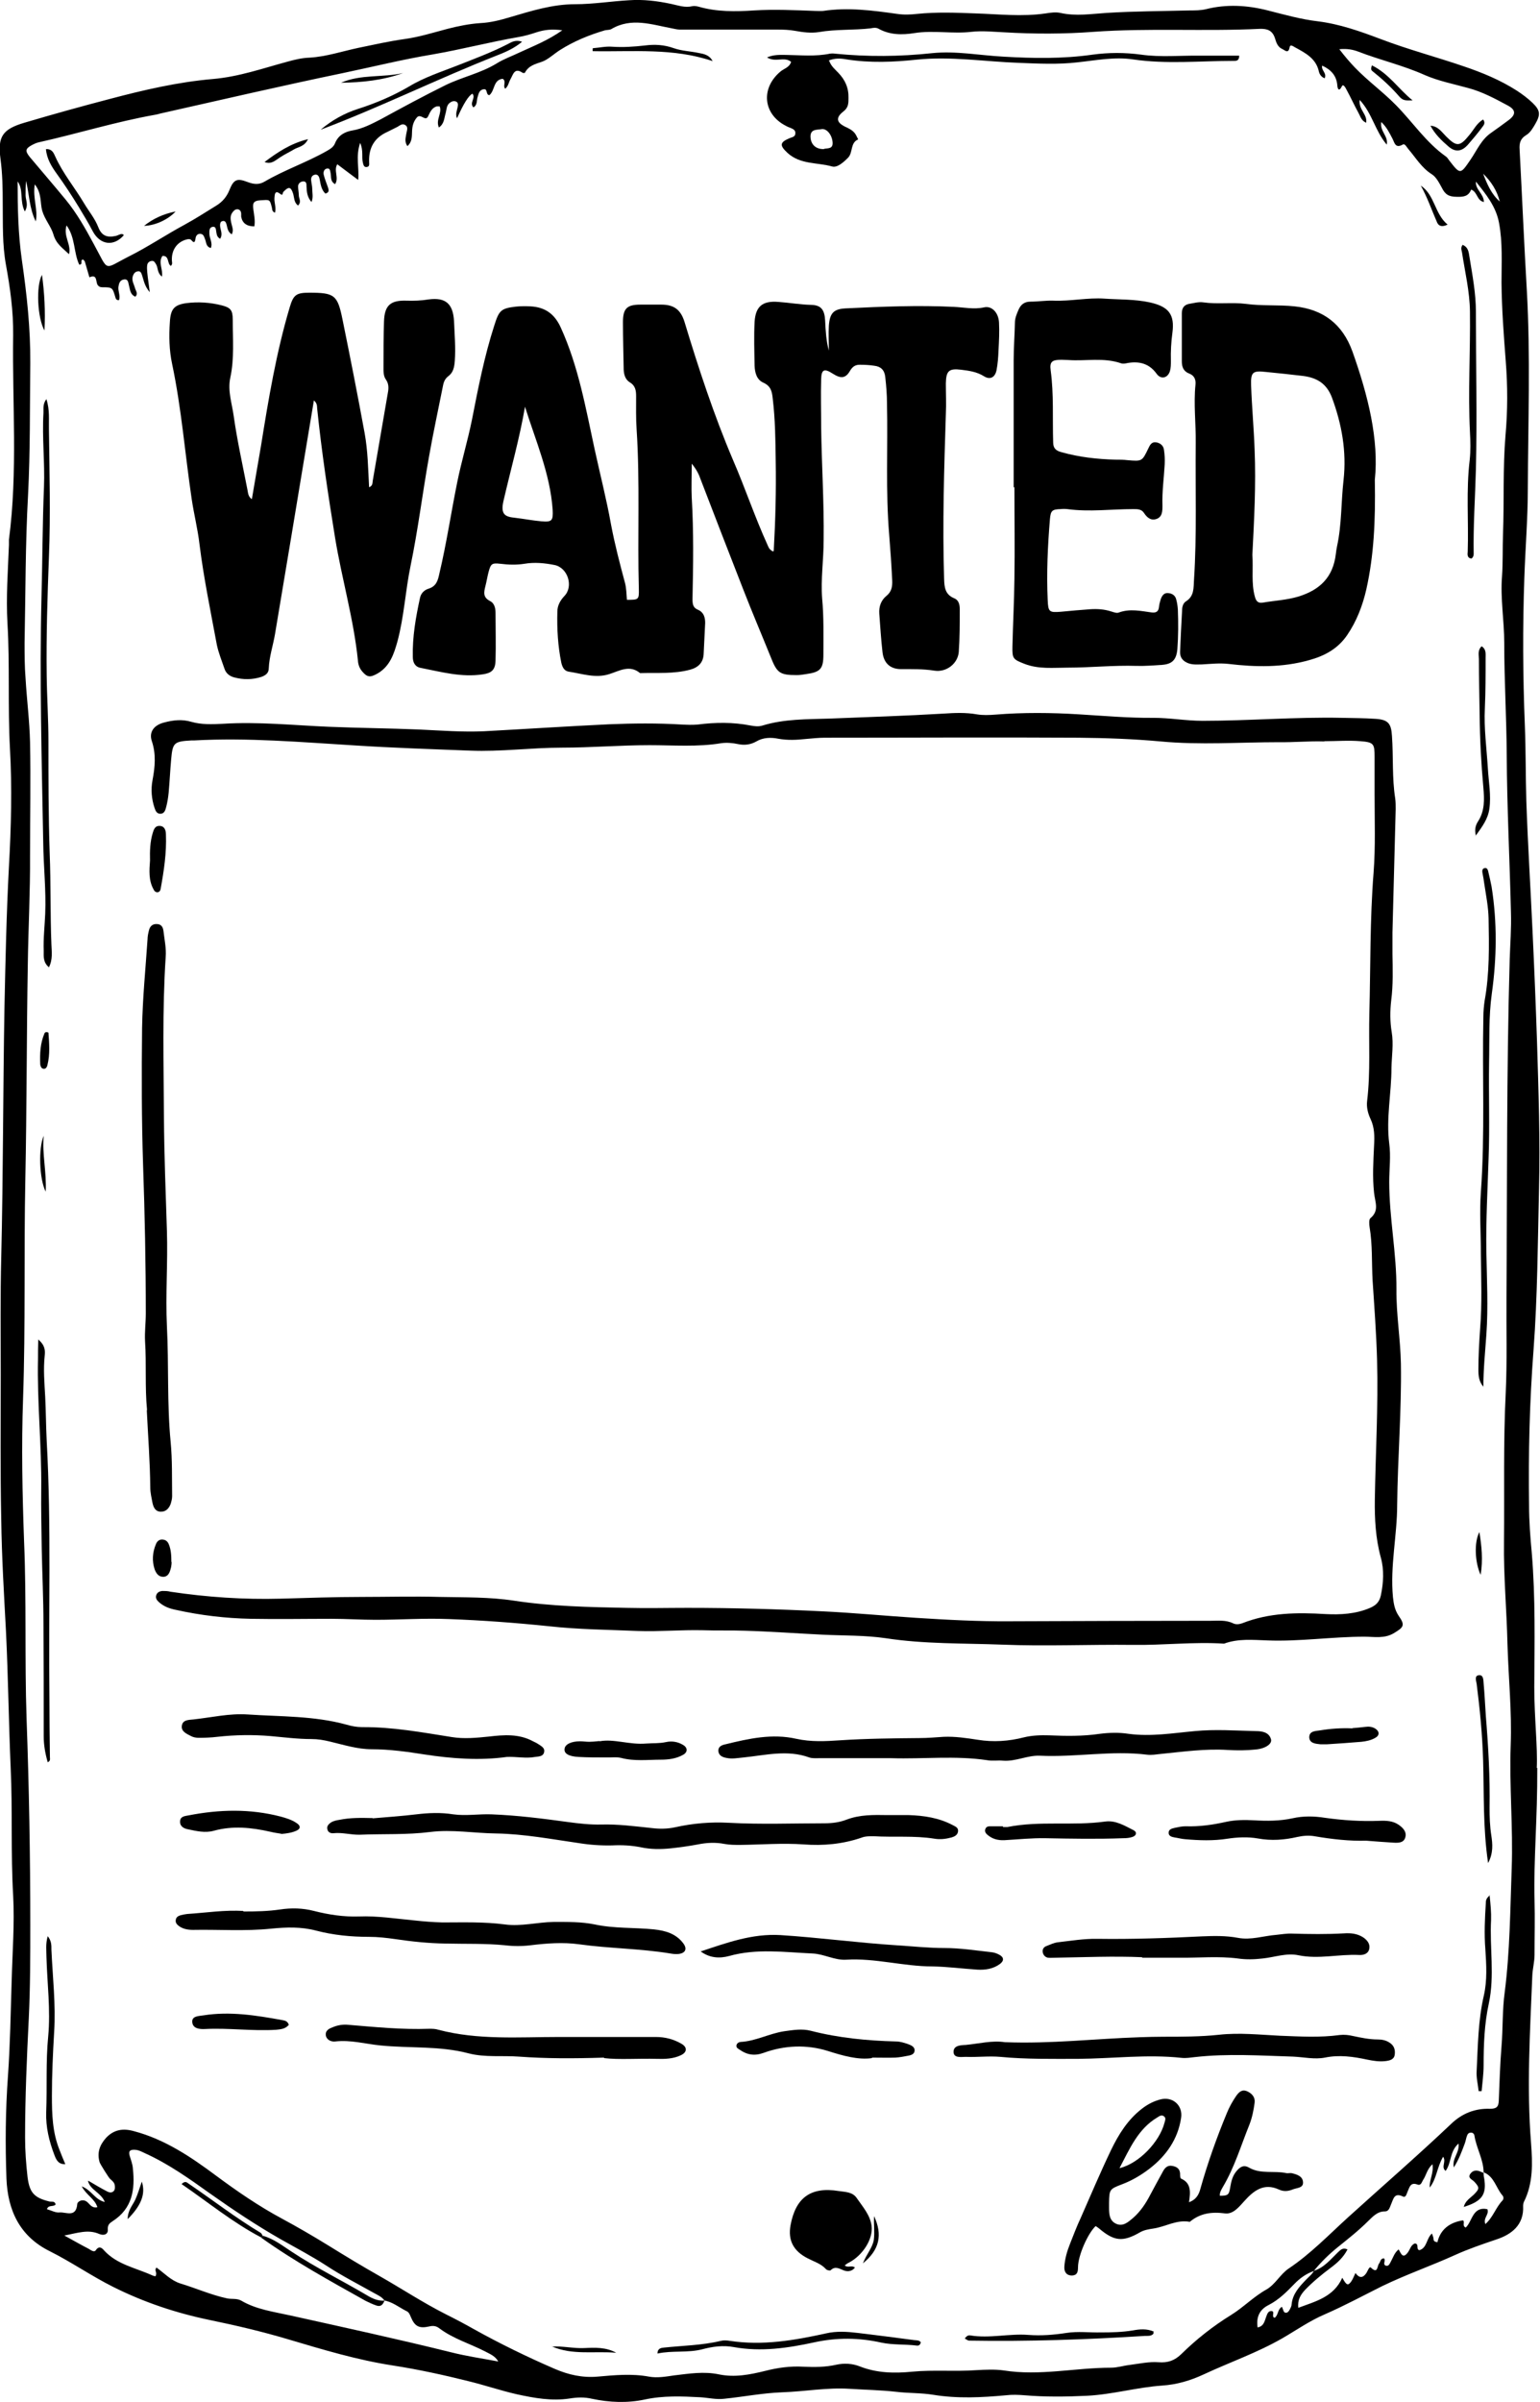 <svg xmlns="http://www.w3.org/2000/svg" id="Layer_2" viewBox="0 0 62 96.67"><g id="Layer_1-2" data-name="Layer_1"><g><path d="M61.89,71.15c.01,2.04-.15,3.68-.11,5.32.02.73,0,1.46,0,2.2,0,.29-.08.57-.09.85-.09,2.24-.23,4.49-.05,6.74.06.79.09,1.61-.29,2.36-.02.05-.03.1-.03.16.04.77-.47,1.15-1.08,1.35-.56.19-1.12.38-1.65.62-.97.44-1.98.79-2.95,1.26-.76.38-1.52.79-2.3,1.13-.61.26-1.15.64-1.72.97-1.01.58-2.11.96-3.16,1.45-.54.25-1.08.41-1.68.45-1.01.07-2,.36-3.02.41-.84.04-1.68.05-2.51-.02-.25-.02-.5-.03-.75,0-.98.09-1.95.14-2.93-.02-.49-.08-1-.06-1.49-.12-.62-.07-1.25-.08-1.87-.12-.91-.06-1.81.11-2.72.14-.79.03-1.55.18-2.33.26-.32.04-.64-.04-.96-.06-.75-.04-1.5-.07-2.24.09-.71.15-1.42.12-2.13-.03-.3-.07-.59-.06-.9-.01-.72.11-1.43-.02-2.12-.17-.66-.15-1.3-.37-1.96-.53-1-.25-2.01-.47-3.04-.63-1.43-.22-2.82-.64-4.2-1.05-1.04-.31-2.1-.56-3.17-.78-1.35-.28-2.64-.71-3.88-1.33-.88-.44-1.68-1-2.56-1.44-1.21-.6-1.69-1.65-1.74-2.92-.05-1.37-.04-2.75.06-4.12.09-1.28.11-2.57.15-3.85.03-1.14.12-2.28.06-3.42-.1-1.71-.02-3.43-.1-5.14-.08-1.84-.1-3.67-.19-5.51-.08-1.5-.17-2.99-.19-4.49-.04-1.94-.02-3.89-.02-5.84,0-1.57-.02-3.14.02-4.71.08-3.35.07-6.71.13-10.06.04-1.89.08-3.78.18-5.67.09-1.59.13-3.18.04-4.76-.09-1.68,0-3.36-.1-5.03-.06-1.06.02-2.1.06-3.15,0-.07,0-.14,0-.21.36-2.74.13-5.49.17-8.24.01-.95-.12-1.89-.29-2.82-.15-.82-.12-1.64-.13-2.46,0-.61-.01-1.21-.09-1.81-.12-.89.08-1.19.96-1.45,1.15-.34,2.3-.66,3.45-.96,1.36-.36,2.74-.68,4.14-.8,1.05-.09,2.01-.43,3.01-.7.29-.08.58-.15.89-.16.66-.04,1.29-.25,1.94-.39.63-.13,1.25-.27,1.89-.36.58-.08,1.15-.26,1.72-.41.43-.11.87-.2,1.32-.23.41-.02.8-.12,1.2-.24.85-.25,1.7-.52,2.61-.52.73,0,1.46-.12,2.18-.16.57-.04,1.14.03,1.7.15.28.06.55.16.84.09.08-.02.18,0,.26.02.73.21,1.48.2,2.23.15.82-.05,1.64-.01,2.46.02.11,0,.22.01.32,0,1-.15,1.99-.02,2.98.12.27.04.53.03.8,0,.78-.08,1.57-.05,2.35-.02.94.03,1.88.14,2.83,0,.19-.03.4-.06.59-.02.62.14,1.24.04,1.86,0,1.12-.07,2.24-.07,3.36-.1.21,0,.43,0,.64-.05.83-.21,1.67-.16,2.49.05.67.17,1.34.36,2.03.44.87.11,1.69.4,2.51.71,1.1.42,2.24.72,3.35,1.1.74.25,1.47.55,2.14.98.23.15.44.31.63.49.31.3.33.47.11.85-.1.17-.2.35-.37.45-.23.14-.28.32-.26.59.1,1.89.18,3.78.29,5.66.15,2.66.05,5.32.04,7.98,0,1.19-.1,2.39-.14,3.58-.07,1.98-.06,3.96.02,5.94.04,1.01.03,2.03.06,3.05.06,1.75.17,3.49.25,5.24.07,1.48.13,2.96.18,4.44.06,1.98.13,3.96.08,5.94-.05,2.16-.06,4.32-.22,6.47-.16,2.09-.21,4.17-.18,6.26,0,.64.05,1.28.11,1.92.15,1.8.11,3.6.1,5.4,0,1.21.14,2.42.1,3.24ZM59.73,87.44h0c0-.52-.29-.98-.37-1.49-.01-.07-.07-.13-.15-.12-.08,0-.13.06-.15.13-.04.1-.05.21-.09.31-.12.32-.23.63-.44.96-.08-.37.24-.59.19-.96-.36.31-.28.78-.52,1.1-.2-.16.04-.37-.1-.57-.25.42-.26.89-.54,1.24-.02-.31.17-.59.11-.94-.22.2-.25.45-.38.64-.05.08-.08.23-.22.18-.29-.11-.32.11-.4.28-.04.09-.07.26-.19.2-.35-.17-.38.1-.47.3-.06.13-.08.3-.26.3-.3,0-.48.21-.67.39-.38.38-.8.71-1.21,1.04-.36.29-.69.61-.98.97-.31.11-.56.29-.79.53-.31.32-.62.63-1.03.84-.36.18-.5.48-.44.9.26-.05.28-.26.35-.44.04-.1.07-.22.2-.22.18,0-.02.24.14.27.15-.11.11-.34.29-.44.05.1.06.21.12.23.09.04.16-.05.2-.13.03-.06.07-.13.07-.2.04-.42.31-.71.58-.99.11-.12.24-.21.32-.36.41-.13.67-.46.96-.74.1-.09.19-.21.39-.12-.17.33-.42.55-.69.75-.36.27-.7.55-1.01.87-.19.2-.32.42-.28.73.69-.26,1.42-.43,1.77-1.21.17.31.23.33.36.15.07-.1.11-.22.17-.34.15.21.3.21.44,0,.05-.08.12-.28.18-.22.29.28.25-.07.33-.16.06-.07.05-.21.2-.21.08.09-.06.23.06.29.13.05.17-.08.22-.17.09-.16.14-.35.31-.48.1.18.17.39.37.12.09-.12.12-.3.28-.36.19.01.03.25.19.27.31-.1.27-.47.5-.67.03.09.05.13.06.18.01.06-.02.15.16.17.12-.52.5-.8,1.03-.88.09.07-.05.22.11.29.27-.25.27-.86.87-.74.09.21-.18.35-.08.6.31-.27.42-.67.69-.95.05-.05.05-.15,0-.2-.26-.3-.33-.76-.75-.93ZM15.48,92.59h0c-.1-.15-.27-.22-.43-.31-.64-.36-1.29-.69-1.9-1.09-.6-.39-1.23-.72-1.85-1.07-.98-.56-1.91-1.18-2.83-1.83-.84-.6-1.68-1.2-2.63-1.63-.13-.06-.25-.13-.4-.14-.18-.01-.28.03-.22.24.05.17.12.34.13.52.09.84-.02,1.6-.81,2.11-.12.08-.21.14-.2.33.02.19-.14.27-.34.19-.45-.2-.88-.04-1.41.06.38.21.68.38.97.53.09.05.22.16.29.07.13-.19.24-.12.34,0,.52.57,1.27.7,1.93,1,.06.03.14.04.14.04.09-.17-.07-.22.04-.35.31.22.58.52.96.64.63.19,1.23.46,1.88.6.19.04.39-.01.57.09.61.36,1.32.45,1.99.6,2.16.48,4.32.95,6.46,1.48.63.16,1.27.25,1.9.37-.13-.23-.34-.3-.52-.4-.62-.32-1.29-.51-1.86-.94-.12-.09-.24-.11-.4-.07-.41.09-.58,0-.74-.38-.04-.1-.08-.2-.18-.24-.3-.15-.57-.38-.92-.43ZM3.58,87.78c.25.15.49.29.74.42.08.04.17.06.25-.01.07-.07.06-.16.05-.25-.02-.11-.11-.18-.19-.25-.05-.04-.4-.6-.42-.67-.11-.38,0-.69.26-.98.32-.34.69-.39,1.12-.27,1.25.33,2.3,1.04,3.32,1.8.85.63,1.71,1.22,2.64,1.72.63.34,1.25.7,1.85,1.07.68.42,1.37.84,2.06,1.23.9.51,1.76,1.08,2.69,1.55.38.19.76.39,1.13.6,1.06.59,2.15,1.12,3.26,1.6.56.24,1.11.36,1.71.31.69-.06,1.38-.13,2.08,0,.33.06.67,0,1.01-.05.6-.07,1.2-.17,1.81-.04.63.13,1.24.01,1.85-.14.51-.13,1.01-.2,1.54-.17.45.02.89.02,1.33-.08.32-.07.65-.05.95.07.69.27,1.4.28,2.11.21.85-.08,1.71,0,2.56-.06.37-.02.76-.04,1.12.01,1.45.23,2.88-.11,4.32-.11.25,0,.49-.08.74-.11.39-.05.79-.14,1.17-.11.38.03.65-.07.91-.32.61-.6,1.28-1.13,2.01-1.58.5-.31.91-.74,1.43-1.03.36-.21.55-.61.89-.84.88-.59,1.61-1.35,2.39-2.06,1.39-1.26,2.8-2.48,4.16-3.77.44-.42.96-.62,1.55-.6.26,0,.35-.07.36-.32.03-.73.05-1.46.11-2.19.06-.73.03-1.47.13-2.19.21-1.65.22-3.31.28-4.97.06-1.66-.1-3.31-.04-4.97.05-1.35-.09-2.71-.13-4.06-.03-1.37-.16-2.74-.14-4.12.02-2-.03-4,.07-6,.06-1.28.02-2.57.03-3.85.03-4.53,0-9.07.13-13.6.02-.62.07-1.25.05-1.87-.05-2.12-.16-4.24-.17-6.37-.01-1.5-.1-2.99-.1-4.49,0-.89-.16-1.78-.09-2.67.04-.57.02-1.14.04-1.71.05-1.32-.01-2.64.1-3.96.09-1,.09-2,.01-3-.08-1.05-.16-2.1-.17-3.15,0-.8.05-1.61-.1-2.41-.12-.66-.53-1.16-.93-1.66-.03.32.32.49.32.82-.29-.06-.25-.4-.51-.5-.11.26-.28.3-.58.29-.33,0-.47-.1-.6-.36-.11-.2-.23-.44-.41-.55-.41-.26-.64-.66-.94-1.01-.07-.08-.14-.24-.23-.18-.3.17-.33-.09-.41-.24-.12-.23-.23-.46-.45-.67-.07.37.29.56.22.91-.47-.55-.58-1.25-1.09-1.8-.05.4.32.58.26.92-.2-.09-.23-.26-.31-.4-.17-.31-.32-.64-.49-.95-.03-.06-.12-.22-.17-.13-.12.25-.18.12-.19-.02-.03-.4-.26-.64-.61-.8-.05.19.2.3.1.51-.13-.05-.2-.15-.23-.26-.11-.54-.55-.76-.97-.99-.07-.04-.19-.13-.21,0-.05.29-.2.11-.3.07-.18-.08-.24-.26-.29-.43-.1-.31-.3-.39-.61-.38-2.23.11-4.46-.04-6.69.12-1.19.09-2.39.09-3.59.02-.44-.02-.89-.07-1.33-.02-.76.09-1.53-.07-2.29.05-.5.08-1,.08-1.46-.18-.1-.05-.21-.03-.31-.01-.69.08-1.39.03-2.08.15-.31.05-.64.01-.96-.05-.23-.04-.46-.05-.69-.05-1.32,0-2.63,0-3.95,0-.11,0-.21-.03-.32-.05-.81-.15-1.63-.45-2.44.03-.07.04-.18.03-.26.05-.64.19-1.25.44-1.8.79-.24.15-.49.39-.72.47-.29.1-.55.16-.7.45,0,.01-.07.01-.09,0-.33-.23-.38.07-.49.26-.07.12-.08.27-.21.38-.11-.12.06-.29-.1-.4-.39.04-.31.48-.54.66-.15-.02-.06-.26-.22-.24-.18.02-.21.17-.25.31-.05.14,0,.32-.17.42-.18-.18.11-.38-.04-.55q-.23.11-.62.99c-.07-.16-.01-.29.02-.43.02-.09.04-.19-.05-.24-.11-.05-.21,0-.29.07-.11.11-.1.26-.14.4-.06.19-.05.42-.27.57-.14-.31.14-.58.03-.85-.05,0-.09,0-.12,0-.19.06-.26.22-.34.39-.11.25-.3-.13-.46.06-.14.17-.18.34-.19.54-.01.21.01.44-.19.61-.13-.2-.06-.35-.04-.51.02-.12.09-.26-.05-.34-.13-.08-.23.04-.34.09-.13.06-.25.13-.38.19q-.76.34-.73,1.2c0,.09.03.19-.09.21-.12.02-.14-.09-.16-.17-.06-.23.03-.48-.11-.8-.19.55-.03,1.02-.08,1.49,0,0-.82-.61-.84-.63-.16.25.08.55-.09.8-.2-.11-.15-.29-.18-.44-.02-.09-.02-.2-.13-.19-.13.01-.17.14-.15.24.04.17.11.34.17.51.03.1.08.21-.1.26-.16-.15-.19-.36-.23-.57-.02-.11-.07-.22-.2-.19-.12.03-.16.13-.14.25.01.11.04.21.04.32,0,.17.05.34-.03.53-.18-.21-.19-.42-.2-.63,0-.09,0-.2-.12-.2-.12,0-.21.08-.22.19,0,.12.03.25.03.37,0,.13.12.26-.03.41-.17-.12-.15-.32-.2-.48-.09-.28-.18-.29-.39-.07-.04.04-.01.17-.12.09-.22-.18-.23.01-.24.14-.02.2.08.4.02.61-.12-.05-.11-.13-.12-.19-.09-.37-.09-.33-.47-.31-.3.02-.31.14-.28.37.03.22.08.45.04.68q-.46,0-.53-.39s0-.07,0-.11c0-.09-.04-.18-.15-.19-.1,0-.16.07-.21.14-.09.13-.07.27-.04.41.03.15.11.29.02.46-.18-.11-.17-.28-.22-.43-.02-.07-.07-.13-.16-.1-.08.02-.09.1-.09.17,0,.17.13.35,0,.54-.13-.08-.13-.17-.15-.26-.02-.09,0-.25-.16-.22-.13.03-.12.16-.12.27,0,.19.14.37.06.58-.2-.05-.18-.22-.23-.34-.04-.1-.06-.22-.19-.23-.13-.01-.19.09-.2.2-.03.2-.09.14-.18.04-.03-.03-.1-.03-.15-.02-.4.09-.64.42-.62.85,0,.07.04.14-.04.22-.16-.08-.05-.42-.34-.4-.18.26.03.54-.02.83-.2-.15-.15-.36-.24-.5-.04-.06-.07-.13-.15-.13-.1,0-.18.06-.2.15-.02.1-.01.21,0,.32.02.23.06.45.1.79-.22-.26-.24-.48-.31-.68-.03-.09-.06-.18-.17-.16-.12.01-.18.11-.21.22-.04.17.06.31.1.47.03.1.13.21.01.33-.22-.09-.21-.29-.26-.46-.03-.12-.03-.27-.22-.23-.14.03-.18.15-.2.28-.03.18.09.37.02.55-.1,0-.12-.04-.14-.1-.12-.41-.12-.42-.53-.42-.08,0-.13-.02-.18-.08-.1-.12,0-.47-.34-.32-.06-.21-.12-.41-.18-.62,0-.02-.02-.03-.03-.05-.02-.04-.05-.05-.08-.04-.08.05.04.2-.12.2-.23-.49-.15-1.08-.51-1.58-.14.44.2.77.1,1.16-.26-.25-.52-.41-.63-.8-.09-.31-.35-.6-.45-.95-.09-.32-.01-.7-.3-1.06-.09.56.14,1.02.04,1.49-.26-.52-.26-1.09-.39-1.63-.02.2-.02.39-.02.58,0,.19.13.38-.03.65-.22-.43-.04-.86-.29-1.21,0,1.07.02,2.11.17,3.16.2,1.38.35,2.76.34,4.16-.02,1.77,0,3.53-.09,5.3-.11,1.98-.1,3.96-.14,5.94,0,.48,0,.96.04,1.45.05.85.16,1.71.18,2.56.03,1.52,0,3.03,0,4.55.01,1.46-.07,2.93-.09,4.39-.05,2.89-.04,5.78-.1,8.67-.06,2.93.01,5.85-.09,8.78-.07,1.93-.03,3.85.04,5.78.1,2.37.02,4.75.1,7.12.1,2.76.15,5.53.15,8.3,0,1.25,0,2.5-.06,3.75-.08,1.6-.15,3.21-.15,4.81,0,.54.04,1.07.1,1.6.08.63.27.83.88.98.09.02.22-.03.25.12-.09.11-.29,0-.35.19.18.05.35.15.51.13.26-.02.66.22.71-.33,0-.11.22-.24.4-.09.11.09.19.26.41.21-.1-.34-.44-.48-.63-.84.41.16.53.54.93.63-.16-.39-.58-.47-.68-.85ZM22.65,1.22c-.43-.06-.74-.02-1.05.08-.24.08-.48.15-.72.19-1.16.2-2.3.5-3.46.7-1.21.2-2.41.5-3.61.75-2.46.51-4.91,1.08-7.36,1.63-.07.02-.14.04-.21.05-1.58.28-3.12.76-4.69,1.11-.09.02-.17.06-.25.1-.28.15-.3.24-.1.49.48.57.97,1.14,1.44,1.71.46.56.8,1.17,1.14,1.8.62,1.13.36,1.02,1.41.49.76-.38,1.47-.86,2.23-1.27.44-.24.86-.51,1.28-.77.25-.15.43-.36.54-.64.17-.42.3-.48.74-.31.24.09.45.11.67-.02.8-.47,1.69-.77,2.5-1.23.14-.08.28-.16.34-.32.13-.32.4-.46.7-.51.41-.07.77-.26,1.14-.45.86-.47,1.73-.94,2.6-1.37.67-.33,1.42-.48,2.07-.88.29-.18.61-.29.92-.44.56-.26,1.14-.48,1.73-.9ZM53.92,1.98c.23.3.42.52.63.74.52.54,1.13.98,1.65,1.51.67.68,1.21,1.5,2,2.06.06.04.1.1.14.16.45.58.45.58.86-.02.26-.38.44-.82.84-1.09.23-.16.46-.33.69-.5.3-.22.31-.41-.02-.59-.52-.28-1.04-.56-1.61-.71-.58-.16-1.19-.28-1.74-.52-.87-.39-1.79-.6-2.67-.94-.21-.08-.44-.13-.77-.1ZM59.71,6.99c.16.42.33.82.67,1.12-.11-.44-.35-.81-.67-1.12Z"></path><path d="M31.15,22.18c.07-1.25.1-2.44.08-3.63-.01-.84-.02-1.68-.12-2.51-.03-.28-.07-.5-.38-.64-.27-.12-.34-.41-.35-.68-.01-.59-.03-1.18,0-1.77.04-.62.32-.85.95-.8.44.03.88.11,1.33.12.4.01.54.2.56.64.02.4.04.8.15,1.2,0-.34-.02-.68,0-1.01.04-.51.2-.67.7-.69,1.44-.07,2.88-.13,4.33-.06.41.02.81.11,1.22.02.31-.07.58.21.6.61.02.37,0,.75-.02,1.12-.01.27-.03.54-.08.8-.06.29-.26.4-.51.24-.29-.18-.6-.22-.92-.26-.49-.06-.6.05-.61.55,0,.41.02.82,0,1.23-.07,2.21-.14,4.42-.07,6.64.01.34.04.63.41.78.19.08.22.27.22.45,0,.57,0,1.14-.04,1.71-.04.47-.5.83-.99.75-.45-.07-.89-.06-1.33-.06-.44,0-.7-.24-.75-.68-.06-.51-.09-1.03-.13-1.55-.02-.29.07-.54.29-.72.21-.17.24-.38.23-.62-.03-.61-.07-1.21-.12-1.82-.15-1.77-.05-3.53-.09-5.3,0-.36-.03-.71-.07-1.07-.03-.28-.18-.42-.44-.45-.19-.03-.39-.04-.59-.04-.17,0-.28.07-.38.23-.18.32-.37.34-.7.13-.34-.22-.46-.18-.47.22-.02.64,0,1.28,0,1.93.02,1.52.12,3.03.1,4.55,0,.78-.12,1.57-.06,2.35.07.75.05,1.5.05,2.25,0,.58-.12.71-.7.79-.12.02-.25.04-.37.04-.7,0-.8-.09-1.06-.75-.36-.89-.74-1.78-1.09-2.68-.58-1.48-1.15-2.96-1.72-4.44-.07-.2-.15-.38-.36-.64,0,.54-.02.96,0,1.38.08,1.36.06,2.71.03,4.07,0,.2.02.35.22.43.23.1.29.3.29.53-.02.41-.04.82-.06,1.23-.01.36-.21.56-.54.65-.66.18-1.35.12-2.02.14-.42-.35-.83-.09-1.24.04-.56.18-1.1-.02-1.64-.1-.18-.03-.25-.19-.29-.35-.14-.68-.18-1.38-.16-2.07,0-.23.11-.44.28-.62.38-.39.14-1.14-.39-1.25-.4-.08-.81-.12-1.22-.05-.32.05-.64.04-.96,0-.35-.04-.39,0-.48.33-.05.19-.08.39-.13.58-.06.24-.1.44.19.59.17.08.22.28.22.47,0,.64.02,1.29,0,1.93-.01.38-.17.5-.52.55-.85.13-1.67-.1-2.49-.26-.23-.04-.32-.22-.32-.44-.02-.81.12-1.6.29-2.38.04-.19.18-.32.35-.37.31-.1.37-.33.43-.61.29-1.22.47-2.45.72-3.68.17-.84.42-1.66.59-2.5.25-1.28.5-2.56.9-3.8.19-.6.26-.69.87-.76.19-.02.39-.02.59-.01.58.03.97.3,1.22.86.71,1.56,1,3.23,1.36,4.89.22,1.01.48,2.02.66,3.03.15.79.35,1.56.56,2.34.06.22.06.46.08.69.47,0,.49,0,.48-.44-.06-2.14.05-4.28-.09-6.42-.03-.44-.02-.89-.02-1.34,0-.22-.03-.42-.25-.55-.18-.11-.24-.3-.25-.51-.01-.64-.03-1.28-.03-1.92,0-.55.17-.7.7-.7.28,0,.57,0,.85,0,.51,0,.78.21.93.7.57,1.88,1.18,3.74,1.95,5.55.49,1.13.88,2.3,1.39,3.42.04.08.05.17.21.26ZM21.14,16.35c-.22,1.29-.58,2.55-.87,3.81-.13.56.08.64.47.68.35.04.7.11,1.05.14.44.04.48-.03.46-.46-.1-1.46-.69-2.79-1.12-4.17Z"></path><path d="M53.31,29.84c-.61-.02-1.22.04-1.82.03-1.59,0-3.17.12-4.76-.03-1.1-.1-2.21-.14-3.31-.15-3.41-.02-6.81,0-10.22,0-.25,0-.5.03-.75.05-.37.04-.74.06-1.12-.01-.3-.06-.61-.05-.88.11-.23.13-.47.16-.72.11-.23-.05-.47-.07-.69-.04-.96.16-1.92.08-2.89.08-1.18,0-2.35.1-3.53.1-1.23,0-2.46.17-3.69.12-1.55-.06-3.1-.11-4.65-.21-2.15-.13-4.31-.32-6.47-.2-.04,0-.07,0-.11,0-.7.04-.75.09-.81.77-.04.44-.06.89-.1,1.33-.02.2-.05.39-.1.58-.03.12-.07.26-.22.27-.16.01-.21-.12-.25-.24-.12-.36-.15-.74-.08-1.11.1-.53.15-1.05-.03-1.58-.12-.37.1-.64.49-.74.37-.1.73-.14,1.1-.03.42.12.84.1,1.27.08,1.43-.09,2.85.06,4.27.12,1.21.05,2.42.06,3.63.11.87.04,1.75.11,2.62.07,1.67-.09,3.35-.2,5.02-.28.98-.04,1.96-.05,2.94.01.21.01.42.02.64,0,.71-.09,1.42-.1,2.13.04.16.03.32.05.48,0,.88-.27,1.8-.25,2.7-.28,1.53-.06,3.06-.11,4.59-.2.44-.03.89-.05,1.34.03.24.04.5.03.75.01,1.12-.09,2.24-.08,3.37-.01,1,.06,1.99.15,2.99.14.66,0,1.31.12,1.98.12,1.87,0,3.74-.16,5.61-.12.45.01.89.01,1.34.04.52.03.64.19.67.69.06.84,0,1.68.13,2.51.02.14.02.29.02.43-.04,1.66-.09,3.31-.13,4.97,0,.29,0,.57,0,.86.01.62.03,1.25-.05,1.87-.05.43-.05.86.02,1.28.08.48,0,.96-.01,1.44,0,1.01-.22,2.02-.09,3.04.07.51,0,1.03,0,1.55,0,1.45.3,2.87.29,4.32-.01,1,.16,1.99.18,2.99.03,1.89-.13,3.78-.15,5.67,0,1.25-.29,2.48-.17,3.73.03.27.07.51.23.75.27.38.2.46-.18.69-.39.24-.8.15-1.2.15-1.3,0-2.6.2-3.9.15-.6-.02-1.18-.08-1.75.13-1.23-.08-2.46.07-3.69.05-1.75-.02-3.5.06-5.24-.01-1.57-.06-3.14-.02-4.7-.26-.83-.12-1.67-.1-2.51-.14-1.05-.05-2.1-.13-3.15-.16-.57-.02-1.14,0-1.7-.02-.87-.02-1.74.06-2.61.03-1.19-.05-2.39-.06-3.57-.19-1.35-.14-2.7-.24-4.05-.29-.98-.04-1.96.03-2.94.03-.59,0-1.18-.04-1.76-.04-1.09,0-2.18.02-3.26,0-1.02-.02-2.03-.14-3.02-.36-.25-.05-.48-.13-.68-.31-.08-.07-.15-.16-.11-.28.04-.12.14-.16.25-.17.11,0,.21,0,.32.03,1.47.22,2.95.32,4.43.28,1.09-.03,2.17-.07,3.26-.07,1.05,0,2.11-.03,3.16,0,1,.02,2,0,2.98.15,1.51.23,3.02.26,4.53.29.82.02,1.64,0,2.46,0,1.82,0,3.63.05,5.45.14,1.25.06,2.49.18,3.73.26,1.26.08,2.53.15,3.8.14,2.69-.01,5.39-.02,8.08-.02.3,0,.61-.04.9.1.12.06.25.04.37,0,1.09-.43,2.21-.44,3.36-.37.59.03,1.21,0,1.79-.25.23-.1.37-.23.43-.49.11-.52.14-1.04,0-1.54-.21-.77-.25-1.55-.24-2.33.03-1.87.14-3.74.09-5.62-.03-1.07-.11-2.14-.18-3.2-.04-.71,0-1.43-.12-2.14-.02-.12-.03-.31.03-.36.37-.31.19-.64.15-1.02-.07-.63-.03-1.28,0-1.92.02-.36.02-.71-.14-1.05-.11-.23-.17-.48-.14-.73.14-1.17.06-2.35.09-3.53.05-1.89.02-3.78.17-5.66.08-1.05.04-2.1.04-3.16,0-.5,0-1,0-1.5,0-.52-.03-.59-.57-.63-.48-.04-.96,0-1.44,0Z"></path><path d="M12.64,16.1c-.31,1.84-.6,3.63-.9,5.42-.22,1.34-.45,2.67-.67,4.01-.08.46-.23.9-.25,1.37,0,.19-.13.28-.29.34-.37.12-.74.12-1.11.02-.18-.05-.32-.16-.38-.34-.11-.32-.24-.64-.31-.97-.25-1.35-.53-2.69-.7-4.06-.07-.6-.22-1.19-.31-1.79-.27-1.81-.41-3.65-.79-5.45-.12-.56-.13-1.13-.09-1.7.03-.51.17-.68.66-.75.48-.06.96-.03,1.43.09.35.09.44.19.44.57,0,.78.07,1.57-.1,2.35-.11.52.07,1.03.14,1.54.14.99.36,1.97.55,2.95.03.13.02.28.18.39.12-.73.25-1.44.37-2.16.3-1.87.61-3.73,1.15-5.55.15-.51.26-.6.79-.6,1.02,0,1.14.09,1.34,1.08.31,1.52.61,3.04.89,4.57.13.71.14,1.44.18,2.18.16-.06.13-.19.15-.28.2-1.14.39-2.29.59-3.43.04-.21.08-.42-.06-.62-.11-.15-.1-.34-.1-.52,0-.61,0-1.21.02-1.82.02-.64.25-.86.9-.84.31.01.6,0,.9-.05.69-.09.98.18,1.02.88.02.53.07,1.06.03,1.6-.02.25-.06.46-.26.61-.12.09-.18.21-.21.36-.19.96-.4,1.92-.57,2.89-.26,1.46-.44,2.93-.74,4.38-.21,1.01-.26,2.05-.53,3.05-.14.5-.3.99-.79,1.28-.3.17-.42.17-.63-.08-.11-.13-.16-.28-.17-.44-.17-1.67-.65-3.29-.92-4.94-.28-1.73-.54-3.45-.72-5.19-.01-.1.01-.22-.14-.34Z"></path><path d="M55.35,19.32c.03,1.66-.04,3.04-.34,4.39-.15.66-.39,1.29-.78,1.86-.38.55-.91.83-1.53,1-1.07.3-2.15.28-3.24.15-.36-.04-.71,0-1.07.02-.18,0-.35.02-.53-.04-.23-.08-.36-.23-.35-.47.02-.55.05-1.1.08-1.65,0-.14.03-.3.16-.38.33-.21.3-.53.32-.86.12-1.84.05-3.68.07-5.51.01-.78-.09-1.57-.01-2.35.02-.19-.04-.36-.24-.44-.24-.09-.31-.26-.31-.5,0-.64,0-1.29,0-1.93,0-.21.09-.34.29-.38.19-.03.39-.09.58-.06.57.08,1.15-.01,1.71.06.65.09,1.31.03,1.96.1,1.15.12,1.93.71,2.33,1.82.63,1.77,1.07,3.55.9,5.16ZM50.42,22.32c.04.59-.05,1.15.1,1.69.05.19.13.28.34.24.47-.08.94-.1,1.41-.24.88-.27,1.4-.79,1.51-1.71.01-.11.03-.21.05-.32.19-.87.16-1.77.26-2.65.13-1.16-.07-2.26-.47-3.34-.22-.57-.62-.79-1.16-.86-.49-.06-.99-.11-1.49-.16-.54-.06-.62,0-.6.56.03.85.11,1.71.14,2.56.06,1.43-.02,2.85-.09,4.24Z"></path><path d="M40.81,19.63c0-1.71,0-3.43,0-5.14,0-.5.04-1,.05-1.5,0-.18.07-.35.14-.51.09-.22.24-.34.49-.34.3,0,.61-.05.91-.04.7.03,1.39-.13,2.08-.08.6.04,1.21.02,1.81.15.76.17,1.01.48.91,1.23-.05.37-.07.74-.06,1.12,0,.14,0,.29-.04.42-.09.28-.36.34-.53.11-.3-.42-.7-.52-1.17-.44-.09.02-.19.04-.27.01-.7-.24-1.41-.08-2.12-.13-.09,0-.18-.01-.27-.01-.38,0-.49.07-.44.43.13.96.07,1.92.1,2.89,0,.23.1.34.34.4.71.2,1.43.28,2.17.3.16,0,.32,0,.48.02.59.05.59.05.84-.47.06-.13.13-.27.3-.25.17.02.31.13.33.3.03.19.04.39.03.59-.03.55-.11,1.1-.09,1.66,0,.21,0,.46-.25.54-.22.07-.37-.06-.49-.24-.1-.16-.26-.16-.43-.16-.89,0-1.77.12-2.66,0-.09-.01-.18-.01-.27,0-.34.01-.4.06-.43.4-.09,1.09-.14,2.17-.09,3.26.02.48.06.51.54.47.39-.04.78-.07,1.17-.1.29-.02.57,0,.85.09.1.03.22.08.31.04.44-.16.88-.06,1.32,0,.18.02.27-.04.29-.22.01-.11.04-.21.07-.31.05-.14.13-.27.3-.25.15.01.28.09.32.24.04.14.06.28.07.42.02.53.02,1.07-.02,1.6-.04.42-.2.6-.63.63-.34.02-.67.05-1.01.04-.93-.03-1.85.07-2.77.07-.58,0-1.17.07-1.74-.15-.46-.18-.5-.21-.49-.69.02-.91.07-1.82.08-2.73.02-1.23,0-2.46,0-3.69,0,0-.02,0-.03,0Z"></path><path d="M15.01,73.18c.58-.05,1.17-.09,1.75-.16.5-.06.99-.08,1.49,0,.51.07,1.03-.02,1.54,0,1.04.04,2.06.17,3.08.31.44.06.89.11,1.33.1.68-.02,1.35.07,2.02.14.32.04.64.04.96-.03.72-.16,1.43-.22,2.17-.18,1.28.07,2.57.02,3.85.02.31,0,.61-.04.89-.15.53-.2,1.08-.19,1.64-.18.29,0,.57,0,.86,0,.61.02,1.21.11,1.76.4.11.06.24.1.22.26-.02.14-.13.2-.26.24-.23.06-.45.09-.69.05-.81-.13-1.64-.05-2.46-.1-.16,0-.33,0-.48.06-.76.26-1.54.33-2.32.27-.86-.06-1.71.01-2.56.02-.21,0-.43,0-.64-.04-.36-.07-.71-.05-1.06.02-.37.07-.74.12-1.11.16-.4.04-.78.04-1.17-.04-.39-.08-.78-.1-1.17-.08-.45.01-.89-.02-1.33-.09-1.11-.16-2.22-.37-3.34-.39-.89-.01-1.78-.17-2.66-.06-.94.12-1.89.07-2.83.11-.36.01-.71-.1-1.07-.06-.11.01-.22-.04-.24-.16-.03-.12.04-.2.14-.27.11-.07.23-.09.35-.11.44-.09.89-.08,1.33-.07Z"></path><path d="M5.92,56.75c-.09-.92-.02-1.85-.08-2.77-.02-.37.03-.75.03-1.12,0-1.99-.04-3.99-.11-5.98-.06-1.83-.06-3.67-.04-5.51.02-1.19.14-2.38.22-3.57,0-.12.03-.25.06-.37.04-.15.14-.25.31-.24.18,0,.25.12.27.27.04.35.12.71.09,1.06-.14,2.14-.08,4.28-.07,6.42.01,1.53.07,3.06.12,4.6.04,1.28-.06,2.56,0,3.84.08,1.55,0,3.1.15,4.65.07.73.05,1.46.06,2.19,0,.1-.03.21-.06.31-.07.18-.19.31-.39.31-.22,0-.3-.17-.34-.35-.04-.21-.09-.42-.09-.63-.01-1.03-.09-2.07-.14-3.1Z"></path><path d="M47.87,88.63c.3-.11.4-.32.46-.55.29-1.03.65-2.04,1.06-3.03.1-.25.23-.48.38-.7.11-.15.23-.28.45-.18.19.09.32.24.29.46-.04.3-.1.6-.21.88-.34.84-.6,1.72-1.07,2.51-.06.11-.13.21-.12.35.33,0,.37-.03.42-.35.04-.23.09-.45.25-.64.14-.17.29-.27.51-.14.47.27,1.01.11,1.5.22.07.01.14-.01.21,0,.21.05.45.12.46.37.01.23-.24.22-.4.28-.19.08-.38.1-.57.01-.61-.28-1.02.05-1.39.46-.22.24-.45.54-.78.5-.54-.07-1-.01-1.42.34-.53-.1-.98.2-1.47.27-.2.03-.38.06-.55.16-.68.39-1.03.35-1.64-.17-.04-.03-.08-.06-.13-.09-.31.29-.71,1.18-.71,1.66,0,.2-.04.32-.24.33-.23,0-.32-.15-.31-.35.02-.32.11-.63.23-.93.14-.35.27-.7.43-1.04.4-.91.79-1.83,1.22-2.73.3-.62.67-1.22,1.24-1.66.23-.18.48-.31.76-.38.49-.12.9.25.82.75-.13.86-.6,1.52-1.27,2.04-.34.26-.71.48-1.11.63-.5.19-.51.21-.52.74,0,.07,0,.14,0,.21,0,.26.02.52.29.64.27.12.48-.07.67-.23.3-.26.52-.59.7-.94.17-.32.34-.63.51-.94.08-.15.19-.26.38-.22.17.03.3.11.31.31,0,.07,0,.18.04.2.41.18.38.54.32.94ZM45.07,87.26c.79-.19,1.61-1.06,1.81-1.82.02-.08.07-.18,0-.25-.1-.1-.2-.03-.29.03-.77.46-1.1,1.24-1.52,2.04Z"></path><path d="M9.8,76.93c.51,0,.99-.01,1.47-.08.46-.07.92-.06,1.38.06.59.15,1.19.24,1.8.22.75-.03,1.49.09,2.24.16.37.04.74.07,1.12.08.84,0,1.67-.03,2.51.08.66.09,1.31-.09,1.97-.1.55,0,1.11-.01,1.65.1.79.17,1.6.12,2.39.2.46.05.88.17,1.17.55.18.23.1.41-.19.44-.1.01-.21,0-.32-.02-1.21-.2-2.45-.2-3.67-.37-.65-.09-1.32-.04-1.97.04-.33.04-.68.04-1.01,0-.8-.08-1.6-.05-2.41-.07-.68-.01-1.35-.08-2.02-.18-.35-.05-.7-.09-1.06-.09-.72,0-1.43-.07-2.12-.25-.6-.16-1.2-.14-1.81-.08-1.05.11-2.1.03-3.15.05-.19,0-.39-.03-.56-.15-.09-.07-.16-.14-.13-.27.02-.1.1-.14.19-.17.09-.02.17-.04.26-.05.77-.05,1.53-.17,2.27-.12Z"></path><path d="M35.89,70.76c-.98,0-1.96,0-2.94,0-.12,0-.26.01-.37-.03-.88-.32-1.76-.09-2.64,0-.23.02-.46.07-.69.02-.17-.03-.32-.1-.33-.29,0-.18.15-.23.29-.26.94-.23,1.88-.44,2.85-.22.59.13,1.18.1,1.76.06,1.07-.07,2.14-.08,3.21-.09.32,0,.64-.03.96-.05.47-.02.92.05,1.38.12.62.1,1.24.06,1.86-.1.33-.08.67-.09,1.01-.08.68.03,1.35.04,2.03-.06.39-.05.79-.06,1.17,0,.9.12,1.78-.03,2.66-.11.82-.08,1.64-.02,2.46,0,.22,0,.53.03.61.33.05.18-.21.37-.61.41-.37.04-.75.04-1.12.02-.91-.06-1.81.07-2.72.16-.18.02-.36.05-.53.03-1.44-.18-2.88.11-4.33.04-.5-.02-.97.24-1.48.2-.21-.02-.43.02-.64-.02-1.28-.19-2.57-.04-3.85-.08Z"></path><path d="M33.38,2.44c.08.23.24.35.37.49.27.28.42.6.41,1.01,0,.22,0,.39-.21.55-.33.26-.27.46.14.64.17.08.31.17.39.34.02.05.05.09.07.14-.33.14-.2.53-.41.74-.18.18-.43.41-.64.35-.6-.17-1.28-.07-1.8-.55-.32-.3-.31-.42.09-.59.1-.04.22-.05.23-.18.02-.16-.12-.2-.24-.25-.05-.02-.1-.04-.15-.07-.91-.47-1.01-1.51-.21-2.18.14-.12.36-.16.43-.39-.27-.23-.63.04-.97-.18.29-.12.53-.1.77-.1.59.01,1.18.07,1.76-.05.07-.01.14-.01.21,0,1.3.13,2.6.12,3.9-.02.97-.1,1.92.09,2.88.14,1.2.07,2.39.09,3.58-.08.66-.09,1.31-.09,1.97,0,.78.11,1.57.03,2.35.04.53,0,1.06,0,1.59,0,0,.22-.13.21-.22.21-1.35,0-2.71.14-4.06-.06-.75-.11-1.49.04-2.24.12-.78.09-1.56.05-2.35.02-1.37-.05-2.74-.27-4.11-.13-.94.1-1.88.14-2.83-.01-.22-.04-.46-.06-.73.05ZM33.18,5.99c.15-.03.36.01.34-.26-.02-.3-.24-.58-.46-.53-.17.03-.42-.01-.43.28,0,.32.2.53.54.52Z"></path><path d="M40.48,82.19c1.81.07,3.6-.14,5.4-.2.32-.01.64-.02.96-.02.75,0,1.49,0,2.24-.08.82-.09,1.64,0,2.46.04.8.03,1.6.08,2.4-.03.18-.02.36,0,.53.04.33.07.66.14,1,.14.16,0,.32.03.46.12.2.12.25.3.22.5-.03.19-.2.23-.37.25-.25.03-.5-.01-.74-.06-.56-.12-1.12-.2-1.7-.08-.42.08-.85-.02-1.28-.04-1.32-.04-2.64-.13-3.96.02-.18.02-.36.05-.53.03-1.39-.15-2.78.03-4.16.04-1.05,0-2.1.02-3.14-.08-.46-.04-.93.02-1.39,0-.17,0-.48.06-.49-.19-.01-.27.28-.28.49-.29.53-.05,1.06-.19,1.58-.11Z"></path><path d="M20.4,70.71c-1.08.15-2.2.07-3.31-.1-.7-.11-1.41-.21-2.13-.21-.57,0-1.13-.18-1.68-.31-.25-.06-.48-.1-.74-.1-.55,0-1.1-.07-1.65-.12-.7-.06-1.43-.05-2.14.03-.25.03-.5.04-.75.04-.1,0-.22-.02-.31-.07-.17-.09-.4-.18-.37-.41.03-.25.28-.24.47-.26.73-.08,1.45-.25,2.18-.2,1.33.09,2.67.05,3.98.41.2.06.42.1.63.1,1.22-.01,2.41.21,3.61.4.49.08,1,.03,1.49-.02.6-.07,1.21-.12,1.78.19.06.03.13.06.19.1.13.09.31.16.25.36-.05.16-.23.15-.36.17-.37.07-.75-.02-1.16,0Z"></path><path d="M24.32,82.81c-1.26.04-2.34.04-3.43-.04-.67-.05-1.36.04-2.02-.13-1.17-.31-2.38-.2-3.56-.32-.6-.06-1.19-.23-1.81-.16-.15.02-.34-.05-.38-.23-.04-.23.16-.3.32-.36.18-.07.38-.1.58-.08,1.08.09,2.17.2,3.26.16.12,0,.25,0,.37.04,1.6.42,3.22.29,4.85.29,1.3,0,2.61,0,3.91,0,.37,0,.71.09,1.02.27.25.14.24.35-.03.47-.3.14-.63.15-.95.14-.77-.02-1.54.04-2.13-.03Z"></path><path d="M45.99,78.77c-1.16-.05-2.32,0-3.48.02-.11,0-.22.01-.32,0-.11-.02-.19-.11-.21-.22-.02-.12.04-.21.15-.25.15-.06.3-.13.45-.15.53-.06,1.06-.15,1.6-.14,1.41.02,2.82-.03,4.22-.1.48-.02.96-.03,1.44.06.52.1,1.03-.08,1.54-.12.21-.02.42-.06.64-.05.7.02,1.39.03,2.09-.01.27-.02.54.01.77.16.15.1.28.25.25.44-.03.22-.23.28-.41.27-.82-.04-1.63.18-2.45.01-.48-.1-.95.08-1.43.13-.34.04-.67.05-1.01,0-.78-.1-1.57-.02-2.35-.03-.5,0-1,0-1.5,0Z"></path><path d="M34,91.17c.15.12.28-.02.42.09-.13.17-.32.17-.46.11-.18-.07-.34-.18-.52,0-.03.02-.15,0-.19-.05-.2-.22-.48-.3-.73-.43-.57-.29-.81-.72-.69-1.35.2-1.05.77-1.55,1.94-1.36.25.04.55.03.72.28.24.35.54.68.6,1.12.07.53-.36,1.2-.93,1.49-.05.02-.09.06-.16.11Z"></path><path d="M28.2,78.54c1.06-.35,2.08-.73,3.23-.66,1.56.1,3.11.31,4.67.41.64.04,1.28.11,1.92.11.64,0,1.28.1,1.91.17.1.01.21.05.3.1.19.1.2.24.03.37-.27.2-.59.25-.92.23-.6-.04-1.21-.12-1.81-.13-1.16,0-2.29-.34-3.46-.27-.47.03-.89-.23-1.36-.25-1.12-.05-2.24-.21-3.35.1-.4.11-.8.08-1.16-.19Z"></path><path d="M55,74.08c-.67.02-1.38-.06-2.08-.18-.23-.04-.46-.02-.69.03-.52.12-1.05.16-1.59.06-.4-.07-.82-.05-1.22.01-.57.09-1.14.07-1.71.02-.14-.01-.28-.05-.42-.07-.11-.02-.23-.05-.24-.17-.01-.17.14-.19.26-.22.14-.03.28-.06.42-.06.56.02,1.1-.06,1.64-.18.37-.08.75-.08,1.12-.06.52.03,1.03.03,1.54-.08.44-.1.88-.09,1.32-.02.72.1,1.45.15,2.19.12.27-.01.54,0,.77.16.19.13.34.3.26.53-.07.2-.28.2-.46.19-.36-.02-.71-.05-1.11-.08Z"></path><path d="M1.87,16.07c.14.44.09.83.1,1.2.02,1.71.07,3.43,0,5.14-.06,1.59-.11,3.17-.09,4.76.01.89.07,1.78.07,2.67,0,1.5,0,2.99.05,4.49.05,1.23.02,2.46.07,3.68.01.29.06.6-.1.92-.24-.2-.21-.44-.21-.66-.02-.5.04-1,.06-1.49.04-.96-.07-1.92-.08-2.89-.06-3.28-.15-6.56-.07-9.84.04-1.48.04-2.96.1-4.44.04-1-.08-1.99-.02-2.99.01-.17-.04-.35.12-.56Z"></path><path d="M59.73,55.82c-.19-.21-.21-.45-.21-.69,0-.55.03-1.1.07-1.66.08-1,.04-2,.03-2.99,0-.84-.06-1.68,0-2.51.17-2.35.05-4.7.1-7.05,0-.21.02-.43.05-.64.2-1.1.18-2.2.16-3.31-.01-.47-.1-.92-.17-1.38-.02-.16-.05-.32-.08-.48-.01-.07,0-.15.08-.17.09-.03.13.04.15.11.05.21.1.42.14.63.23,1.44.21,2.88.01,4.31-.13.93-.09,1.85-.11,2.78-.02,1.28.03,2.57-.02,3.85-.04,1.25-.11,2.49-.09,3.74.02,1.12.08,2.24,0,3.36-.05.7-.12,1.4-.12,2.1Z"></path><path d="M35.11,82.83c-.56.08-1.16-.09-1.79-.29-.84-.26-1.73-.23-2.58.08-.36.13-.66.08-.95-.12-.07-.05-.16-.08-.14-.19.02-.08.09-.12.16-.13.61-.03,1.16-.34,1.76-.43.36-.05.72-.11,1.07-.02,1.13.29,2.27.4,3.43.43.16,0,.32.05.47.1.13.05.3.11.28.28-.01.14-.16.18-.29.2-.16.03-.32.06-.48.07-.29.01-.57,0-.95,0Z"></path><path d="M1.92,70.92c-.1-.35-.16-.69-.16-1.04,0-1.5,0-3-.01-4.5,0-1.02-.05-2.03-.07-3.05-.01-.8-.03-1.6-.02-2.41.02-1.75-.17-3.49-.13-5.24,0-.22,0-.45.01-.77.28.24.28.44.26.65-.06.55-.01,1.1.02,1.66.03.59.03,1.17.06,1.76.19,3.44.07,6.89.11,10.33,0,.8.01,1.61.02,2.41,0,.07.03.14-.08.2Z"></path><path d="M40.4,73.53c.05,0,.11,0,.16,0,1.3-.26,2.63-.04,3.93-.22.43-.06.79.17,1.15.35.15.08.11.22-.05.27-.12.04-.24.05-.37.05-1.05.04-2.09.02-3.14,0-.55-.01-1.1.05-1.65.08-.26.01-.49-.05-.69-.23-.07-.06-.11-.15-.06-.24.03-.07.1-.09.17-.09.18,0,.36,0,.53,0,0,0,0,.02,0,.03Z"></path><path d="M11.32,73.8c-.12-.02-.28-.04-.44-.08-.75-.17-1.51-.25-2.27-.04-.36.1-.71.01-1.05-.06-.16-.03-.32-.12-.31-.31,0-.21.19-.22.35-.25,1.24-.24,2.47-.27,3.7.05.22.06.45.13.64.26.17.11.17.23-.01.31-.18.08-.38.11-.61.13Z"></path><path d="M58.87,9.85c.25.09.26.31.29.49.12.74.26,1.47.26,2.22,0,2.1.05,4.21,0,6.31-.03,1.14-.11,2.28-.09,3.42,0,.07-.02.14-.09.19-.18-.02-.16-.17-.15-.28.04-1.23-.07-2.46.08-3.69.04-.37.03-.75.01-1.12-.08-1.62.02-3.24,0-4.85-.01-.81-.2-1.59-.32-2.38-.01-.08-.07-.17.02-.3Z"></path><path d="M24.14,70.08c.57-.11,1.21.15,1.88.09.27-.02.53,0,.8-.06.23-.05.47-.01.67.11.2.11.21.3,0,.41-.27.15-.58.19-.88.19-.53,0-1.07.07-1.6-.07-.2-.05-.43-.01-.64-.02-.36,0-.71,0-1.07-.02-.41-.02-.6-.14-.57-.33.02-.18.27-.3.62-.3.12,0,.25.02.37.02.11,0,.21-.01.42-.03Z"></path><path d="M37.07,94.27c-.02.11-.09.14-.16.13-.48-.06-.96-.02-1.43-.12-.9-.2-1.78-.21-2.7-.01-1.06.23-2.14.39-3.24.19-.43-.08-.86-.02-1.27.09-.59.15-1.2.04-1.8.17,0-.21.15-.23.27-.24.76-.08,1.53-.09,2.28-.27.12-.03.25-.02.37,0,1.31.2,2.59-.02,3.86-.3.43-.1.85-.07,1.28-.02.76.09,1.52.19,2.28.29.1.01.21,0,.27.1Z"></path><path d="M1.91,77.91c.17.2.16.39.16.56.05,1.1.18,2.21.11,3.31-.05.86-.09,1.71-.09,2.57,0,.73.02,1.46.3,2.16.07.18.14.36.24.59-.29.01-.37-.19-.44-.37-.21-.55-.35-1.12-.33-1.72.04-1.02-.02-2.03.08-3.05.1-1.07-.04-2.14-.07-3.2,0-.26-.04-.52.05-.83Z"></path><path d="M59.42,33.64c-.07-.28,0-.45.09-.59.27-.42.25-.88.21-1.35-.09-.98-.14-1.95-.15-2.93-.01-.75-.03-1.49-.03-2.24,0-.17-.06-.36.11-.52.19.12.16.3.16.47,0,.68,0,1.35-.03,2.03-.04.8.07,1.6.12,2.4.03.55.14,1.1.06,1.65-.06.41-.28.7-.56,1.09Z"></path><path d="M11.62,81.5c-.14.16-.32.17-.5.19-.96.06-1.91-.08-2.87-.03-.2.01-.49-.01-.51-.28-.02-.25.27-.24.45-.27,1.07-.17,2.12,0,3.17.19.1.02.22.03.27.2Z"></path><path d="M59.97,76.27c.04.38.07.7.06,1-.06,1.12.15,2.24-.09,3.36-.18.82-.21,1.66-.21,2.5,0,.34-.05.69-.08,1.03h-.12c-.03-.28-.1-.55-.08-.82.05-1.01.06-2.04.29-3.03.14-.62.1-1.24.06-1.86-.05-.62-.02-1.25.02-1.87,0-.09.01-.18.17-.31Z"></path><path d="M59.91,74.98c-.21-1.43-.16-2.79-.2-4.13-.03-1.03-.13-2.06-.26-3.08-.02-.13-.1-.33.09-.35.18-.02.18.18.19.32.04.44.06.89.09,1.33.1,1.22.17,2.45.15,3.68,0,.37.01.74.07,1.12.05.34.09.71-.14,1.13Z"></path><path d="M38.84,94.12c.08-.12.15-.14.22-.13.78.13,1.56-.08,2.34-.02.51.04,1.02,0,1.54-.08.45-.07.92-.01,1.39-.02.43,0,.85-.01,1.28-.08.27-.05.56-.08.85.05-.08.06,0,0-.02.07,0,.01-.02.03-.03.04-.09.07-.2.06-.31.06-2.36.15-4.72.23-7.09.19-.04,0-.09-.04-.16-.08Z"></path><path d="M54.45,69.55c.16-.01.33-.03.51-.05.14-.02.28-.01.41.07.17.11.18.27,0,.37-.17.1-.37.14-.56.16-.46.04-.92.07-1.38.1-.09,0-.18,0-.27,0-.2-.02-.44-.04-.45-.28,0-.26.25-.25.44-.28.42-.07.85-.1,1.3-.08Z"></path><path d="M6.04,34.63c-.01-.37,0-.75.11-1.11.04-.14.1-.29.27-.28.2,0,.26.17.26.34.03.74-.08,1.46-.21,2.18-.01.07-.04.14-.13.15-.08,0-.13-.05-.16-.12-.2-.36-.17-.76-.14-1.16Z"></path><path d="M6.91,62.86s0,.16-.04.28c-.04.16-.11.32-.3.32-.19,0-.28-.14-.34-.29-.12-.35-.09-.7.05-1.03.04-.1.12-.18.24-.18.14,0,.23.07.28.2.08.2.1.41.1.71Z"></path><path d="M23.87,1.94c.26-.02.52-.08.77-.06.45.03.89,0,1.33-.05.39-.05.77-.03,1.16.11.31.11.66.12.99.19.22.04.44.08.57.33-1.58-.54-3.21-.37-4.83-.4,0-.03,0-.07,0-.1Z"></path><path d="M1.69,11.06c.1.73.14,1.46.1,2.24-.28-.49-.35-1.78-.1-2.24Z"></path><path d="M1.95,41.55c.03.43.07.87-.04,1.31-.02.09-.07.18-.18.15-.07-.02-.1-.1-.11-.17-.02-.43,0-.85.17-1.25.02-.05.08-.07.16-.03Z"></path><path d="M22.21,94.44c.44-.03.87.08,1.31.06.44-.02.88-.04,1.29.19-.87-.08-1.76.11-2.6-.26Z"></path><path d="M1.84,47.96c-.26-.51-.3-1.75-.08-2.25-.07.73.12,1.45.08,2.25Z"></path><path d="M59.56,61.66c.09.56.15,1.12.05,1.72-.23-.49-.27-1.31-.05-1.72Z"></path><path d="M58.28,9.04c-.21.1-.35.07-.42-.08-.22-.5-.39-1.01-.66-1.49.57.38.55,1.13,1.08,1.57Z"></path><path d="M35.19,89.19c.35.75.22,1.36-.45,1.9.15-.38.39-.63.44-.95.04-.32-.01-.63.01-.95Z"></path><path d="M12.91,5.22c.45-.38.95-.66,1.51-.84.72-.23,1.4-.52,2.05-.9.61-.37,1.3-.59,1.96-.85.68-.27,1.36-.52,2.02-.86.15-.08.31-.18.57-.09-.34.28-.68.42-1.01.55-2.39.94-4.69,2.08-7.1,2.99Z"></path><path d="M4.99,9.46c-.4.47-.96.41-1.26-.16-.17-.33-.37-.65-.56-.97-.28-.46-.57-.9-.88-1.33-.21-.29-.41-.61-.44-1,.25-.01.31.16.37.29.31.69.79,1.26,1.17,1.9.19.32.43.6.57.96.13.33.34.42.68.35.07-.01.13-.05.2-.07.05-.02.1-.02.14.03Z"></path><path d="M16.23,2.94c-.81.29-1.65.38-2.5.39.8-.35,1.68-.2,2.5-.39Z"></path><path d="M10.65,6.52c.51-.38,1.03-.74,1.75-.92-.14.3-.39.31-.56.41-.18.11-.38.2-.56.32-.19.12-.35.3-.63.19Z"></path><path d="M5.8,9.09c.36-.29.78-.48,1.27-.58-.29.32-.82.57-1.27.58Z"></path><path d="M10.58,89.98c.44.12.79.4,1.16.64.98.65,2.03,1.16,3.04,1.76.22.13.44.23.7.21,0,0,0,0,0,0-.06.15-.14.26-.32.2-.15-.05-.3-.12-.44-.19-1.43-.8-2.87-1.59-4.2-2.54.02-.02.04-.04.06-.07Z"></path><path d="M10.52,90.05c-1.15-.6-2.14-1.42-3.21-2.15.14-.14.21-.07.28-.02.97.66,1.9,1.38,2.9,1.98.04.02.06.08.09.13-.02.02-.04.04-.06.07Z"></path><path d="M5.14,89.32c0-.37.2-.56.31-.8.1-.22.16-.44.26-.72.16.49-.02.96-.57,1.51Z"></path><path d="M59.73,87.44c0,.07,0,.14.02.21.11.66-.07.94-.82,1.17.06-.24.25-.35.4-.49.24-.24.24-.29.03-.52-.09-.1-.29-.15-.16-.33.11-.15.27-.15.43-.07.03.01.07.03.1.04,0,0,0,0,0,0Z"></path><path d="M57.58,5.06c.31.01.46.25.64.43.42.42.55.42.93-.05.18-.21.3-.48.56-.63.12.16,0,.25-.06.34-.17.23-.36.45-.54.66-.25.29-.51.33-.79.09-.28-.24-.55-.5-.73-.84Z"></path><path d="M55.23,2.63c.68.33,1.08.96,1.64,1.41-.29.01-.39.01-.54-.16-.33-.38-.69-.71-1.08-1.02-.04-.03-.07-.08-.02-.22Z"></path></g></g></svg>
